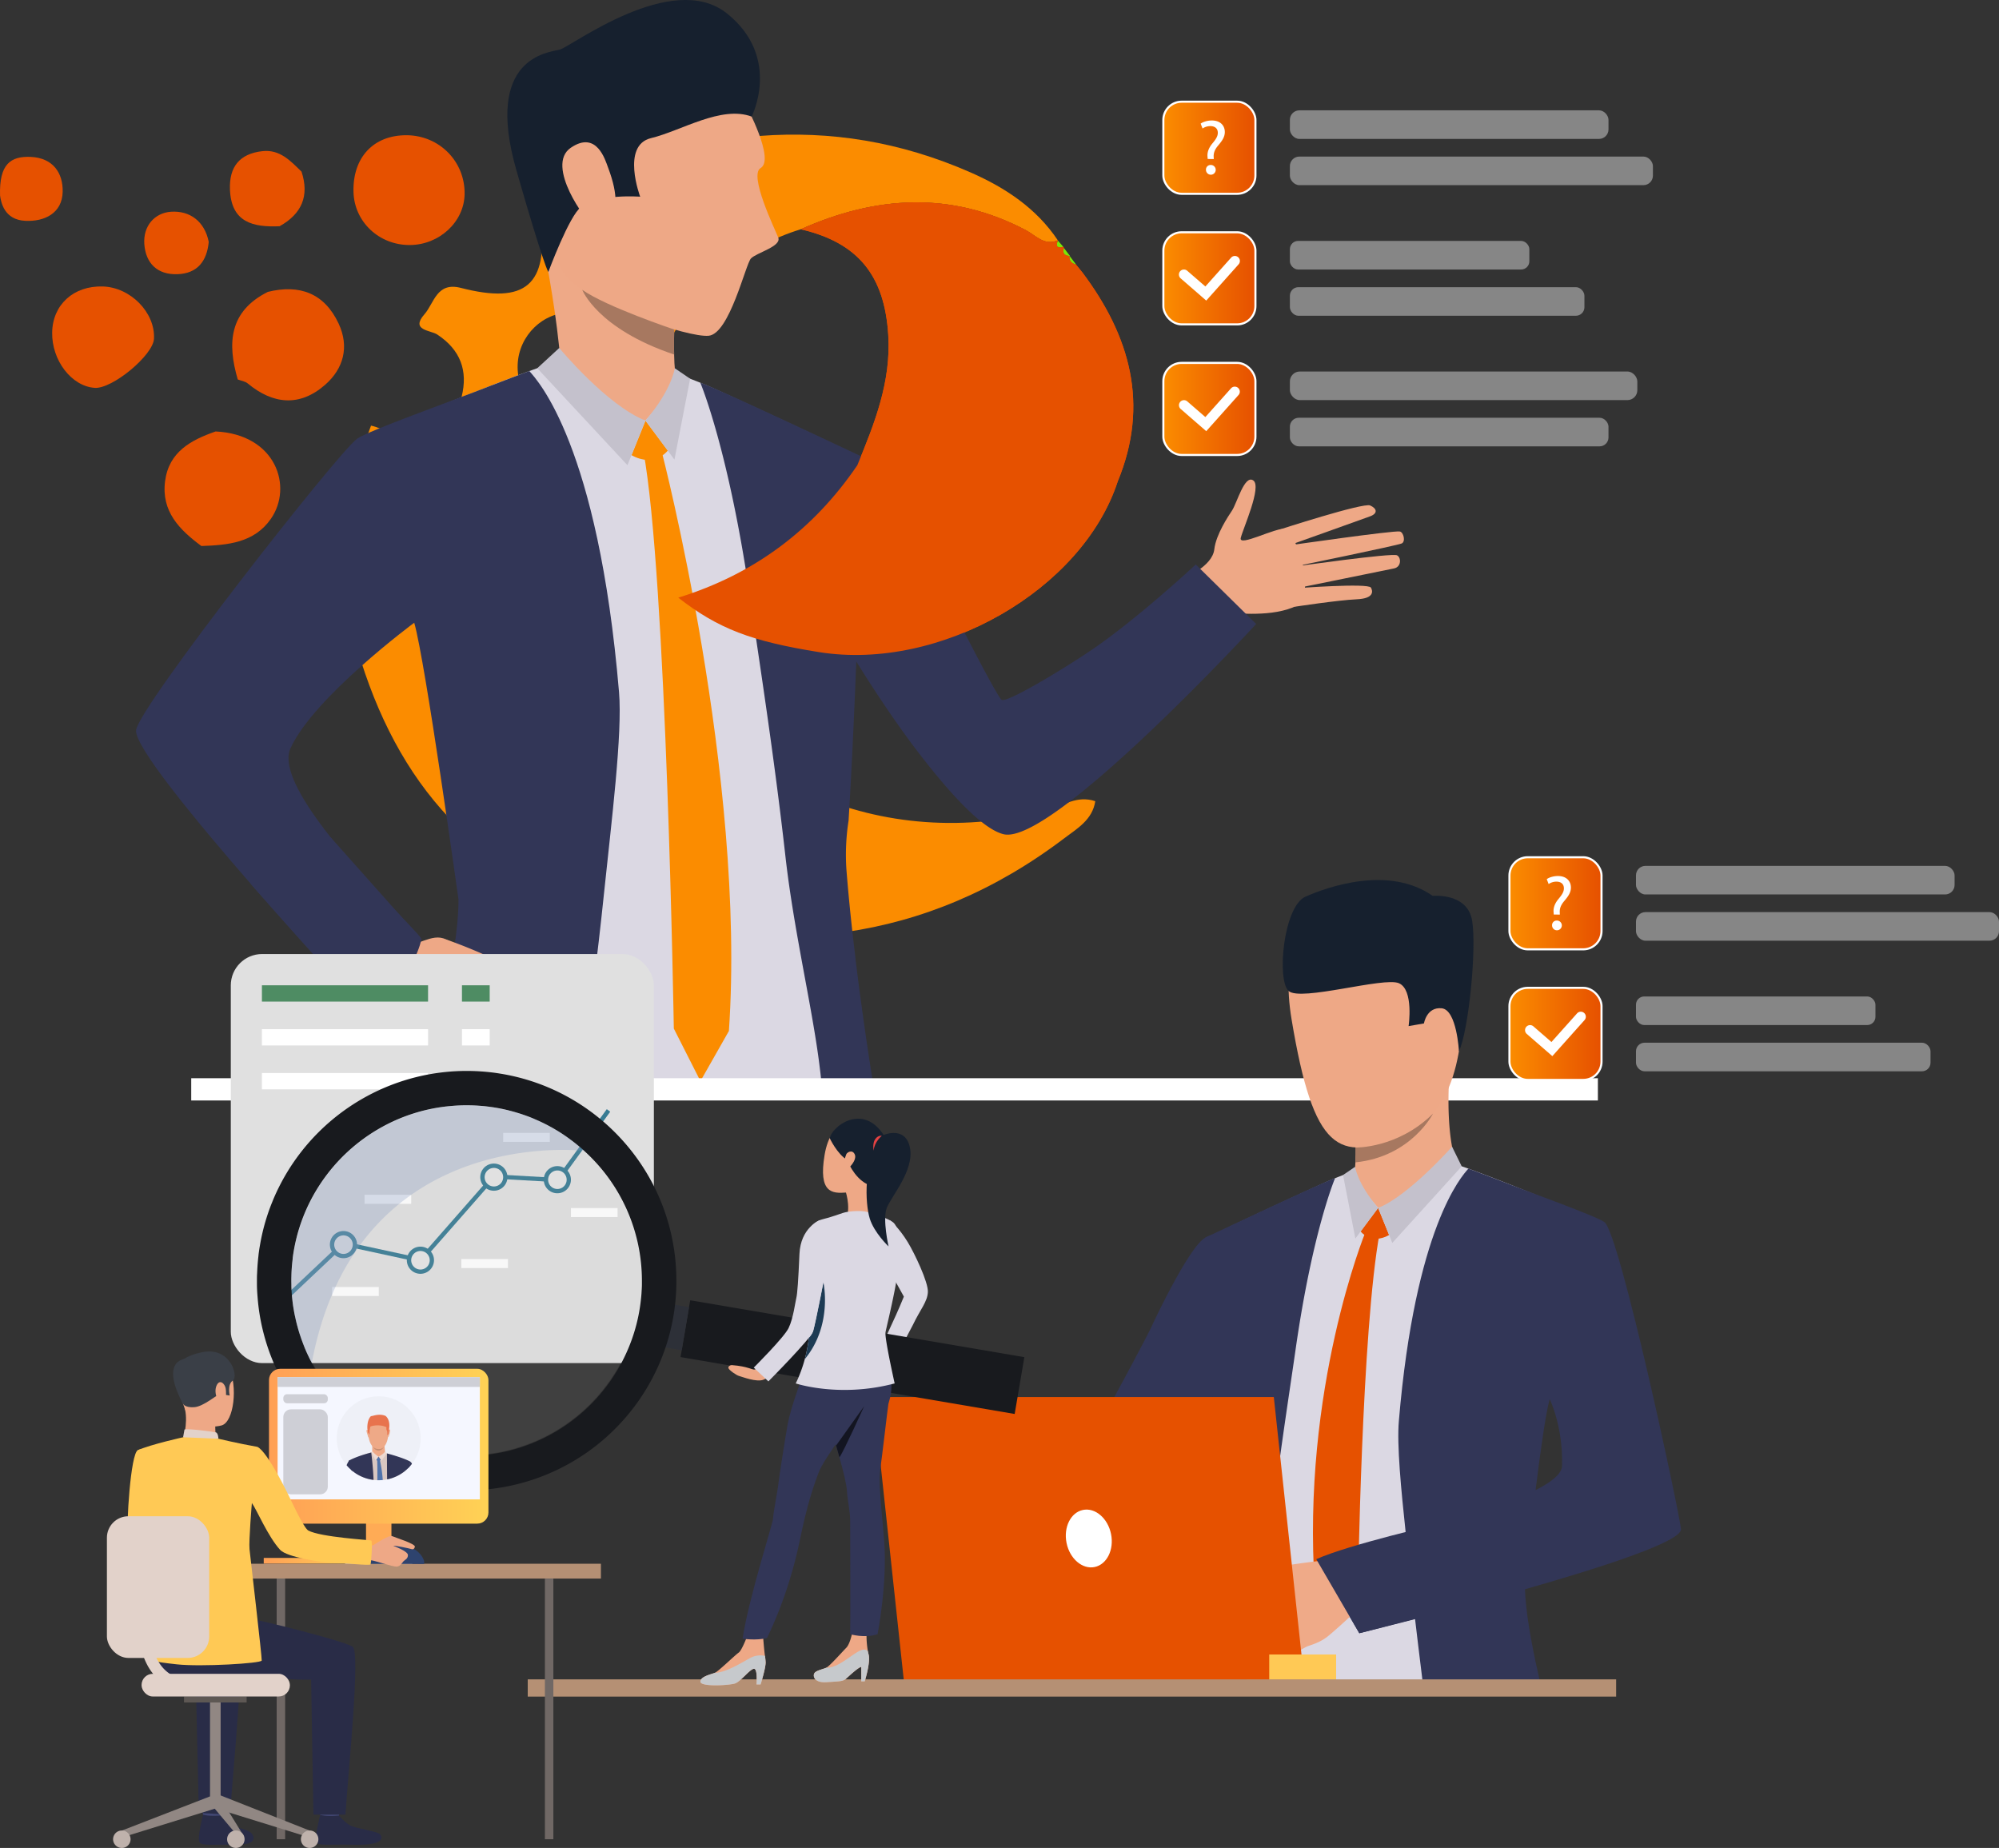 <svg xmlns="http://www.w3.org/2000/svg" xmlns:xlink="http://www.w3.org/1999/xlink" viewBox="0 0 1913.91 1769.18"><rect x="0" y="0" width="1913.91" height="1769.18" fill="#333333" stroke="none"/><defs><style>.a{fill:#e65100;}.b{fill:#fb8c00;}.c{fill:#55ae0a;}.d{fill:#7ce705;}.e{fill:#eea886;}.f{fill:#dbd8e3;}.g{fill:#323657;}.h{fill:#eea987;}.i{fill:#c4c1cc;}.j{fill:#16202e;}.k{fill:#a77860;}.l{fill:#fff;}.m{fill:#efaa88;}.n{fill:#ffc955;}.o{fill:#b59074;}.p{fill:#e0e0e0;}.q{fill:#377b93;}.r{fill:#e6e6e6;}.s{fill:#4e8c63;}.t{fill:#181a1e;}.u{fill:#2d3038;}.v{fill:#131521;}.w{fill:#c6c9cc;}.x{fill:#e54242;}.y{fill:#1d3b54;}.z{fill:#b8b8b8;opacity:0.1;}.aa{fill:#869ac2;opacity:0.3;}.ab{fill:url(#a);}.ac{fill:#706865;}.ad{fill:#ccbdb7;}.ae{fill:#ffab55;}.af{fill:#ead8cf;}.ag{fill:#da9b5b;}.ah{fill:#424773;}.ai{fill:#292c47;}.aj{fill:#3a3f47;}.ak{fill:#e2d2ca;}.al{fill:#918783;}.am{fill:#5e5854;}.an{fill:#bfb2ac;}.ao{fill:url(#b);}.ap{fill:#f5f7ff;}.aq{fill:#cecfd6;}.ar{fill:#2e436e;}.as{fill:#eef0f7;}.at{fill:#d9c7c1;}.au{fill:#e8734d;}.av{fill:#c78d71;}.aw{fill:#eddad3;}.ax{fill:#5073ab;}.ay,.bb,.bc,.bd,.be{stroke:#fff;stroke-miterlimit:10;stroke-width:2px;}.ay{fill:url(#c);}.az{opacity:0.69;}.ba{fill:#d9d9d9;opacity:0.72;}.bb{fill:url(#d);}.bc{fill:url(#e);}.bd{fill:url(#f);}.be{fill:url(#g);}</style><linearGradient id="a" x1="252.51" y1="1494.24" x2="344.95" y2="1494.24" gradientUnits="userSpaceOnUse"><stop offset="0" stop-color="#ff9f55"/><stop offset="1" stop-color="#ffd255"/></linearGradient><linearGradient id="b" x1="257.55" y1="1384.57" x2="467.66" y2="1384.57" xlink:href="#a"/><linearGradient id="c" x1="1113.83" y1="266.47" x2="1201.99" y2="266.47" gradientUnits="userSpaceOnUse"><stop offset="0" stop-color="#fb8c00"/><stop offset="0.99" stop-color="#e65100"/></linearGradient><linearGradient id="d" x1="1113.83" y1="141.45" x2="1201.99" y2="141.45" xlink:href="#c"/><linearGradient id="e" x1="1113.83" y1="391.5" x2="1201.99" y2="391.5" xlink:href="#c"/><linearGradient id="f" x1="1445.19" y1="989.8" x2="1533.35" y2="989.8" xlink:href="#c"/><linearGradient id="g" x1="1445.19" y1="864.78" x2="1533.35" y2="864.78" xlink:href="#c"/></defs><path class="a" d="M256.43,279.44c30.48-7.52,54.17,1.3,67.77,30.32,10.46,22.32,4.69,43.32-13.11,58.81-24.17,21-49.63,18.68-74-1.54-2.47-2-6.26-2.52-9.44-3.72C217.42,328.55,219.42,298,256.43,279.44Z"/><path class="a" d="M206.44,413.06c57.89,2.77,74.27,53,52.89,83.68-16,23-41.28,25.12-66.5,26-20.92-15.48-38.54-33.09-34.77-62.08C161.71,432.54,182.81,421.32,206.44,413.06Z"/><path class="a" d="M49.94,318.25c.47-26.58,20.55-44.81,48.43-44,26.59.79,50.35,25,49.06,50.07-.81,15.78-39.95,48.21-56.76,47C68.49,369.81,49.47,345,49.94,318.25Z"/><path class="a" d="M288.69,164.31c7.71,23.32.12,40.51-21,52.29-25.28,1.06-46.28-3.51-47.52-35.12-.86-21.9,9.33-34.35,31.1-36.77C268,142.86,278.17,154.08,288.69,164.31Z"/><path class="a" d="M199.86,231.59c-1.76,18.58-11,30.3-30.05,30.92s-30.26-10.32-31.63-28.72c-1.29-17.31,9.78-30,25.55-31.08C181.68,201.52,195.89,211.78,199.86,231.59Z"/><path class="a" d="M.05,187.21c-.93-30.27,10.25-37.84,29.42-37,21.43,1,30.91,15.52,30.54,33.37-.43,20.52-17.33,28.71-35.69,27.84C4.07,210.51,1,193.75.05,187.21Z"/><path class="b" d="M1004.22,775.09C844.81,818.83,683.42,747.26,624.1,606c-12.1-28.81-17.94-59.23-24.45-89.51l-83.27-.39c-26.71,20.18-53.23,19.8-79.58-.69-22-46.64-7.58-84.48,34-88.76,21-2.15,38,5.33,50,22.78,16,23.23,8.89,45.23-4.43,66.67l83.27.39c.14-17.22-.48-34.48.55-51.64,5.72-95.72,59.4-213,166.44-245.32,71.91-32.06,143.74-36.83,215.38.77,9.74,5.11,17.72,15.42,30.83,9.83-20.53-30.82-50.5-50.48-83.16-64.86-136.27-60-268.92-40.65-399.27,20.67-11.24,5.29-14.11,12.07-12.68,24.19,7.36,62.66-14.42,81.5-76.48,65.5-23.27-6-25.56,14.66-34.86,25.22-13.72,15.57,5.82,15.18,12.26,19.42,22.15,14.61,29.58,34.62,23.32,59.59-6.09,24.34-24.31,35.23-47.66,38.55-14.32,2-25.83-8.1-39.08-10.92-20,53.69-19.87,53.5,20.87,87.84,6.88,5.8,11.75,14,17.55,21.07,4.43,35-4.46,62.45-43.39,69.52-16.54,3-14,14.15-11.6,23,34.92,130.25,108.4,225.08,243.09,263.78,157,45.11,304.32,30.79,437.51-70.39,11.86-9,26.63-17.29,29.39-35.26C1031.16,761.14,1018.06,771.29,1004.22,775.09ZM546.88,299.21c28.08.58,53.23,25,53.39,51.79.18,30.05-25.7,55.06-55.24,53.38-28.64-1.63-50.64-26.34-49.39-55.51C496.82,321.11,520,298.66,546.88,299.21ZM489.5,672.06c-29.1-.83-51.63-25-50.74-54.5.88-28.91,25.81-52.47,54.25-51.26s52.41,26.61,51.42,54.68S517.91,672.87,489.5,672.06Z"/><path class="c" d="M1023.85,244.71c0,.12,0,.21,0,.33l.63.05S1023.85,244.7,1023.85,244.71Z"/><path class="a" d="M1036.43,261l-6.32-7.78c-4.25-1.09-6.48-3.71-6.26-8.19-4.7-.33-6.88-2.58-5.28-7.72,0,0-.47-1-.47-1-5.57,1.41-7.78-.17-5.24-6,0,0,0-.21,0-.21-13.11,5.59-21.09-4.72-30.83-9.83-71.64-37.6-143.47-32.83-215.38-.77,55.3,12.81,80.23,44.67,83.79,101,2.85,45.17-13.16,84.85-29.61,124.91-42,61.68-98.57,104.21-171.44,126.77,38.37,29.8,70,41.81,134.76,52.13C900,642.89,1036.33,564.9,1070.19,460.78,1100.6,387.15,1082,321.81,1036.43,261Z"/><path class="c" d="M1029.53,252.52c.19.24.38.48.58.71l.23.07Z"/><path class="a" d="M389.05,129.46c31.54.06,56.33,25.16,55.78,56.48-.46,26.43-24.1,48.42-52.28,48.64-29.51.24-53.32-22.12-54.1-50.78C337.55,150.81,357.48,129.41,389.05,129.46Z"/><path class="d" d="M1030.34,253.3c-4.51-1.08-6.85-3.81-6.49-8.59Q1027.09,249,1030.34,253.3Z"/><path class="d" d="M1036.43,261l-6.9-8.49Z"/><path class="d" d="M1018.1,236.33c-5.57,1.41-7.78-.17-5.24-6C1014.63,232.35,1016.36,234.34,1018.1,236.33Z"/><path class="d" d="M1024.48,245.09c-5.16-.15-7.58-2.39-5.91-7.77C1020.55,239.9,1022.52,242.5,1024.48,245.09Z"/><path class="e" d="M1224,507.35s81.23-26.39,87.83-23.44,7.49,7.6,0,10.39-77.89,27.86-77.89,27.86,100.37-14.46,106.33-13.32c3.5.67,5.74,9.55,1.83,11.43s-102.87,22.17-102.87,22.17,93.72-13.33,98.37-10.79c4.07,2.22,4.16,11-2.75,12.5s-93.46,19-93.46,19,68.59-5.21,71.21-.56c1.6,2.84,3.88,10.4-13.83,11.17s-59.53,7.18-59.53,7.18Z"/><path class="e" d="M1134.47,552.84s26.28-10.44,28.16-27c1.61-14.1,13.31-31.59,16.91-37,4.81-7.21,12-34.75,20.4-28.87s-9.77,45.88-12,55,33.62-10.31,42.59-8.56,33.41,64.68,7.46,75.08-59.41,3.79-63.67,6.56-18.64,8.34-18.64,8.34Z"/><path class="f" d="M817.62,1024.37c.59,7.6,1.23,14.84,1.81,21.31H443.32c.14-6.33.32-13.52.45-21.31,1.27-62.71,3.12-165.5,2.31-204.32-1-55.42-12.71-199.43-15-207.76,0,0-82.53-119.9-169.08,116.78-17.87,48.77,146,171,125.6,174.73s-19.5,42.39-19.5,42.39S213.8,811.82,217,772.23c1.77-22,122.57-341.5,141-354.72,12.58-9,91.57-40.72,132.52-56.23,19-7.24,33.39-12.26,36.38-12.45,9.36-.58,124.91,10.5,124.91,10.5s16.56,5.66,33.53,13.44c28.91,13.25,74,34,106.28,49.4,10.45,5,23.53,11.68,34.38,17.42q-2,58.92-7,126.42s-6,98.31-6.56,197.62c-5.21,22.49-4.3,74.74-4.3,74.74-1.45,49.55,4.07,100.4,5.52,128.81C814.59,985,816.09,1005.78,817.62,1024.37Z"/><path class="g" d="M833.87,1024.37c-5.43-35.15-10.59-71.75-14.84-106.77v-.27q-1-8.57-2-17a5,5,0,0,0-.09-.86c-2.71-23.71-4.93-46.38-6.56-67.14a210.62,210.62,0,0,1,2.08-46.69c6.43-106.19,9.64-218.17,9.64-218.17,3.39-45.88,5.34-88.68,6.65-128.63,0,0-145.1-68.55-158.26-72.48,0,0,27.5,64.61,48.13,209.07,8,55.47,22.67,148.86,33.35,244.18,4.21,37.6,11.13,75.65,17.73,111.49,6.25,33.79,12.22,65.64,15.43,93.24.23,1.68.41,3.35.59,5,.5,4.75,1.09,10.22,1.77,16.28h49.76C836.08,1038.67,835,1031.52,833.87,1024.37Z"/><path class="g" d="M578.28,855.43c-6.6,64.07-13.84,115.92-19.68,168.94-.77,7.06-1.54,14.16-2.26,21.31H403.73c2-7,3.94-14.16,5.79-21.31C425.9,962.61,439,899.59,439,861.36c0,0-31.76-228.39-42.4-265.18,0,0-96.05,71-118.49,120.22-20.09,44,127.09,178.3,125.37,182.83-10,26.47-48.32,74.83-48.32,74.83S127.24,729.29,130.28,699.11c2.17-21.94,193.23-265.9,211.65-279.11,10.68-7.64,89.58-35.6,128.31-50.9,7.1-2.8,30.18-11.49,36.51-13.89,8.19,9.14,65.92,71.26,85.92,307.35C596.06,702.37,585.43,786.62,578.28,855.43Z"/><path class="h" d="M537.55,361.12s-.79-39.67-16.08-119.92c-4.09-21.49,124.72,56.52,124.72,56.52s-.4,7.53-.66,17.69c-.13,5.37-.22,11.46-.19,17.57,0,2.15,0,4.29.09,6.42.12,5.67.38,11.11.86,15.73s3.3,13.17,4.3,15.48C655.9,382.86,580.93,392.16,537.55,361.12Z"/><path class="b" d="M618,402.68l21.35,28.69s-12.51,16.75-34.72,4.39Z"/><path class="b" d="M633.59,432.54s81,311.78,64.29,554.48l-27.25,48-25.5-50.3s-7-434.11-29.19-553Z"/><path class="h" d="M640.81,375.94,618,402.68s-36.69-7.1-47.46-26.27S640.81,375.94,640.81,375.94Z"/><path class="i" d="M646.06,352.53S643.4,372.92,618,402.68L645.73,440l15-77.43Z"/><path class="i" d="M535.44,333.13S580.85,388,618,402.68l-17.26,42.68-86.34-92.83Z"/><path class="g" d="M1202.72,597.37S1007,810,960.81,798.64c-21.35-5.25-53.69-42.11-80.41-76.76-8.81-11.41-17.45-23.39-25.67-35.24a.06.06,0,0,1,0,0c-32.79-47.34-58.48-92.71-58.48-92.71s-96.91-113.58-19.14-164.2c0,0,32.77-3.31,51.42,10.44,17.21,12.7,59.09,92.65,65.88,107.47S954.07,666.89,959,670s56.87-28.08,84.64-46.77c44.86-30.19,101.23-82.82,101.23-82.82Z"/><path class="e" d="M714,100.24s28.3,52.47,14.27,60.62c-11.59,6.75,13.58,58.23,16.87,66.64S724.17,242,719,247.44s-20.45,72-40.45,74S568.44,292.15,543.9,266.64,499.23,125.87,515.6,77.26,664.07,8.59,714,100.24Z"/><path class="j" d="M719.67,111.61S748.55,55,696.08,12.92,546.86,44.65,536,47.47s-72.78,7.06-41.54,115.69C521.25,256.45,525,260.37,525,260.37s20-54,31.37-62.27c17.72-12.87,56.56-9.78,56.56-9.78s-18.51-49.14,10.42-56.1S690.4,100.74,719.67,111.61Z"/><path class="e" d="M582.11,160.18c-2.55-6.74-10.8-35.71-35.66-18.7s15.49,71.62,19.82,72.32S603.58,216.9,582.11,160.18Z"/><path class="k" d="M645.34,333c0,2.15,0,4.29.09,6.42-73.68-24.73-87.95-61.95-87.95-61.95,23,16.25,88,38,88,38C645.4,320.78,645.31,326.87,645.34,333Z"/><path class="e" d="M376.87,898.43s7,5.85,14.36,5.79c12.76-.11,27.28-14,40.61-1.38S417.11,969,407,975.27s-33.09-5-57.68-34.72S376.87,898.43,376.87,898.43Z"/><path class="e" d="M426.74,899.25A528.37,528.37,0,0,1,480,921.53c24.12,11.77,52.43,29.75,49.54,35.86-4.38,9.27-25.9-8.12-50.6-18.17-22.75-9.25-19.82-3.57-19.82-3.57s-.75-1.67,22.07,13.29c24.53,16.08,50.2,34.38,47.93,39.43-2.81,6.26-3.69,6.8-13.55,2.44,5.13,3.74,4.83,5.69,3.46,8-7,12-46.78-6-62.55-13.11,12.08,5.56,20.35,10.94,11.31,15.48-10.34,5.19-65.37-22.75-86.05-30.84C359.23,961.52,426.74,899.25,426.74,899.25Z"/><path class="g" d="M403.47,899.25s-5.61,32.83-48.32,74.82c0,0-97.89-108-115.35-128.2l76.59-44.44Z"/><rect class="l" x="183.09" y="1032.26" width="1346.78" height="21.31"/><path class="f" d="M1166.82,1439.74c4.07,17.65,3.37,58.66,3.37,58.66,1.1,38.9-3.24,78.84-4.34,101.15,0,.68-.08,1.37-.11,2.08-.28,5.26-.63,10.84-1,16.5h291c-.11-5.36-.21-10.88-.3-16.5-.58-32.93-1.11-69-1.15-94.75,66.5-17.56,138.31-40.48,137-57.24-1.38-17.25-53.18-271.22-67.67-281.58-9.87-7.1-71.88-32-104-44.15-14.87-5.67-26.21-9.62-28.53-9.76-7.36-.46-98.06,8.23-98.06,8.23s-13,4.46-26.3,10.56c-22.7,10.41-58.06,26.69-83.45,38.78-8.2,3.89-18.45,9.17-27,13.69q1.56,46.23,5.48,99.2S1166.37,1361.79,1166.82,1439.74Zm288.3,29.38c3.58-48.35,18.17-131.41,19.78-137.29,0,0,6.84,6.48,6.88,6.48s2.25.31,2.28.28a17.08,17.08,0,0,1,2.06.78s44,61.5,44.51,94.56C1530.87,1449.7,1496.48,1461,1455.12,1469.12Z"/><path class="g" d="M1153.93,1618.13H1192c.87-5.37,1.82-10.88,2.8-16.5,6.46-36.4,15-77.53,19.5-117.91h0c8.37-74.82,19.91-148.13,26.13-191.68,16.2-113.38,37.81-164.11,37.81-164.11-10.33,3.08-124.22,56.91-124.22,56.91,1,31.34,2.54,65,5.21,101,0,0,2.51,87.91,7.57,171.28a167.06,167.06,0,0,1,1.63,36.64c-1.27,16.31-3,34.11-5.16,52.68,0,.25,0,.49-.08.7-.51,4.41-1,8.84-1.57,13.33,0,.07,0,.12,0,.19-1.63,13.48-3.44,27.25-5.36,41Q1155.13,1609.88,1153.93,1618.13Z"/><path class="g" d="M1262.94,1492.7c8.66,20.43,38.51,70.9,38.51,70.9s21.6-5.3,53.38-13.53c2.09,18,4.2,35,6.22,51.56q1,8.3,2,16.5H1476.4q-2-8.33-3.85-16.5c-6.92-30.7-11.78-59.26-12.49-80.1,76-21.71,150.52-46,149.37-57.68-1.72-17.22-58.81-283.47-73.29-293.83-8.35-6-70.32-28-100.72-40-5.55-2.2-24.52-9.32-29.5-11.22-6.45,7.18-50.9,56.24-66.6,241.57-2,23,2.09,65.12,6.58,107.28C1299.88,1480,1261.46,1489.21,1262.94,1492.7Zm207.28-66.14c4.58-36.92,9.77-74.07,13.52-87.07,0,0,12.83,25.86,11.82,63.8C1495.37,1411,1485.61,1418.81,1470.22,1426.56Z"/><path class="h" d="M1395.73,1117.05s-11.53-21.79-8.35-83.68c.89-17.15-90.06,40.66-90.06,40.66s.32,5.91.51,13.88c.11,3.32.16,7,.16,10.7,0,1,0,2.06,0,3.09,0,1.7,0,3.37-.06,5-.05,2.08-.12,4.11-.22,6.07-.11,2.23-.26,4.34-.47,6.27a56.53,56.53,0,0,1-3.37,12.15C1289.69,1140.86,1361.68,1141.41,1395.73,1117.05Z"/><path class="a" d="M1319.49,1156.42l-16.76,22.52s9.82,13.15,27.25,3.44Z"/><path class="a" d="M1307.21,1179.85s-61.41,150-48.31,340.49l19.37,35.15,21.84-29.94s3.52-253,21-346.3Z"/><path class="h" d="M1301.54,1135.42l18,21s28.8-5.58,37.25-20.63S1301.54,1135.42,1301.54,1135.42Z"/><path class="i" d="M1297.42,1117.05s2.09,16,22.07,39.37l-21.81,29.3-11.8-60.78Z"/><path class="i" d="M1390.25,1097.8s-41.64,47.1-70.76,58.62l13.54,33.5,66.46-73.32Z"/><path class="g" d="M962.13,1524s55.28-53.61,91.53-62.53c16.76-4.12,38.84-27.25,59.82-54.46,6.91-9,13.69-18.35,20.15-27.66a.06.06,0,0,0,0,0c25.73-37.15,45.9-72.77,45.9-72.77s76.07-89.15,15-128.9c0,0-26.17-.56-40.52,7.23-14.75,8-46.23,73.7-51.56,85.34s-63.15,119.66-67,122.08-10.32,11.32-33.45,23.77c-28.32,15.25-72.81,59.88-72.81,59.88Z"/><path class="m" d="M1227.47,1586s7.73-.31,11-2.1c0,0,5.77-3.7,10-6.09a32.16,32.16,0,0,1,3.37-1.7c3.4-1.35,11.29-3.3,18.57-8.85s31-27.71,31-27.71L1286.13,1516l-7.07-23.32s-55.24,5.5-62.61,9.88a19.38,19.38,0,0,0-2,1.36c-5.89,4.31-8.45,10-11.28,12.6-1,1-10.65,11.27-10.11,15.45.74,5.8,3.6,9.52,7.2,11.28,0,0,2,11.29,7.79,16.34,0,0,1.46,10.47,10.51,14.68C1218.53,1574.29,1221.2,1584.75,1227.47,1586Z"/><path class="e" d="M1315.45,873.69s-99.87-24.07-78.83,102.36,45,136.69,105.82,111.48,56.6-106.07,60.22-145.64S1347.39,875.53,1315.45,873.69Z"/><path class="e" d="M1367.91,961.25c1.48-11.11,23.53-14.86,25,1.84s-10.66,45.8-19,42.8S1365.86,976.56,1367.91,961.25Z"/><path class="j" d="M1396.83,1006.52s-2-39.77-16.49-41.22-17,14.51-17,14.51l-14.7,2.55s5.15-34.75-9.25-41.05-94.16,17.8-105.64,7.41-5-81,16.2-90.31,79.59-30.16,121.73-.73c0,0,33.23-3.29,37.76,23.55S1406.14,986.74,1396.83,1006.52Z"/><path class="g" d="M1260.22,1492.7l41.23,70.89s109.23-28.14,134.71-35.33l-58.25-69.34S1292,1478.54,1260.22,1492.7Z"/><path class="k" d="M1297.7,1112.82h0c53.56-5.46,74.32-46.69,74.32-46.69-33.69,33.39-74,32.48-74,32.48,0,1,0,2.06,0,3.09,0,1.7,0,3.37-.06,5C1297.87,1108.83,1297.8,1110.86,1297.7,1112.82Z"/><polygon class="a" points="1219.59 1337.5 1248.72 1608.33 865.31 1608.33 836.18 1337.5 1219.59 1337.5"/><rect class="n" x="1215.2" y="1583.96" width="64.04" height="24.37"/><rect class="o" x="505.27" y="1607.77" width="1042.08" height="16.5"/><path class="l" d="M1063.74,1468.56c3.09,15.08-4,29.25-15.71,31.66s-23.79-7.88-26.87-23,4-29.25,15.71-31.65S1060.66,1453.48,1063.74,1468.56Z"/><rect class="p" x="220.97" y="913.35" width="405.07" height="391.65" rx="30.02"/><polygon class="q" points="258.52 1259.84 255.72 1256.87 328.33 1188.35 401.83 1204.27 472.03 1124.21 533.26 1127.67 580.95 1061.89 584.26 1064.3 535.26 1131.88 473.8 1128.41 403.32 1208.78 329.57 1192.8 258.52 1259.84"/><path class="r" d="M413.24,1204.22a10.91,10.91,0,1,1-13-8.36A10.91,10.91,0,0,1,413.24,1204.22Z"/><path class="q" d="M405.32,1219.19a13,13,0,1,1,9.92-15.4A13,13,0,0,1,405.32,1219.19Zm-4.62-21.33a8.87,8.87,0,1,0,10.54,6.79A8.88,8.88,0,0,0,400.7,1197.86Z"/><path class="r" d="M483.56,1124.69a10.91,10.91,0,1,1-13-8.35A10.93,10.93,0,0,1,483.56,1124.69Z"/><path class="q" d="M475.63,1139.67a13,13,0,1,1,9.93-15.41A13,13,0,0,1,475.63,1139.67ZM471,1118.34a8.87,8.87,0,1,0,10.54,6.79A8.87,8.87,0,0,0,471,1118.34Z"/><path class="r" d="M544.33,1127.13a10.91,10.91,0,1,1-13-8.36A10.9,10.9,0,0,1,544.33,1127.13Z"/><path class="q" d="M536.41,1142.1a13,13,0,1,1,9.92-15.41A13,13,0,0,1,536.41,1142.1Zm-4.61-21.33a8.87,8.87,0,1,0,10.54,6.79A8.87,8.87,0,0,0,531.8,1120.77Z"/><path class="r" d="M339.56,1189.27a10.91,10.91,0,1,1-13-8.35A10.93,10.93,0,0,1,339.56,1189.27Z"/><path class="q" d="M331.64,1204.25a13,13,0,1,1,9.92-15.41A13,13,0,0,1,331.64,1204.25ZM327,1182.92a8.87,8.87,0,1,0,10.54,6.79A8.87,8.87,0,0,0,327,1182.92Z"/><rect class="l" x="317.98" y="1232.14" width="44.66" height="8.6"/><rect class="l" x="349.05" y="1143.88" width="44.66" height="8.6"/><rect class="l" x="441.7" y="1205.38" width="44.66" height="8.6"/><rect class="l" x="481.76" y="1084.59" width="44.66" height="8.6"/><rect class="l" x="546.63" y="1156.57" width="44.66" height="8.6"/><rect class="s" x="250.77" y="943.28" width="159.07" height="15.61"/><rect class="l" x="250.77" y="985.28" width="159.07" height="15.61"/><rect class="l" x="250.77" y="1027.29" width="159.07" height="15.61"/><rect class="s" x="442.3" y="943.28" width="26.55" height="15.61"/><rect class="l" x="442.3" y="985.28" width="26.55" height="15.61"/><rect class="l" x="442.3" y="1027.29" width="26.55" height="15.61"/><path class="f" d="M849.08,1211.9s-20.88-47.3,3.35-43.38c0,0,8.24,6.81,16.71,20.7,6.41,10.52,19.73,38.36,19.24,47.78s-7.19,16.43-14.42,31.56c0,0-15,28.06-15.67,31.44l-15.89-8.25s13.46-26.83,23-50.42Z"/><rect class="t" x="653.81" y="1271.72" width="324.52" height="55.17" transform="translate(229.68 -118.55) rotate(9.66)"/><rect class="u" x="638.9" y="1249.67" width="17.33" height="41.88" transform="translate(222.5 -90.68) rotate(9.66)"/><path class="e" d="M728.22,1612.65h-3.94s1.31-14.88-2.33-15-12.69,12.11-18.09,14-33.11,3.49-33.26-1.61,10.65-7.15,14-8.61,19.7-17.36,22.61-19.25,7.9-15.08,7.9-15.08l15.47-.69s.88,12.32,1.81,18.85a55.6,55.6,0,0,1,.64,6.11C733.18,1596.89,728.22,1612.65,728.22,1612.65Z"/><path class="e" d="M827.89,1609.7h-3.28v-13.85c-2.73.23-11.93,8.93-14.77,11.45s-6.75,2.4-18.73,3.17-13.11-6.41-11.21-8.86,8-3.51,11.21-5,15.77-15.72,19.13-19.07,5.4-13,5.4-13l14,1.22a85.54,85.54,0,0,0,1.51,16.17h0a.13.13,0,0,1,0,.06c.14.63.29,1.25.45,1.85C833.69,1591.51,827.89,1609.7,827.89,1609.7Z"/><path class="g" d="M776.11,1295.79s-5.29,12.52-5.76,15.68-12.85,33.1-16.44,53.3c-2.14,12.08-8.06,49.92-8.54,54.73-.83,8.23-4.7,26.41-5.3,34.82-.33,4.7-23.49,76.86-29.09,114.53,0,0,13.32,2,23.32-.67,0,0,20.33-38.94,31.61-94.16,6.8-33.27,12.81-51,18.08-64.7s35.09-52.5,38.2-56.86,22.62-28.45,4.15-54.55S776.11,1295.79,776.11,1295.79Z"/><path class="g" d="M842.79,1406.64c-1.69,11.24.09,26,3.62,67.08s-6.18,90.82-6.18,90.82c-12.19,4.17-26.23,0-26.23,0,.32-2.89,0-100.13,0-108.8s-2.49-18.5-3.13-28.44c-.44-6.78-3.59-19.28-7.14-32-1.07-3.83-2.16-7.67-3.23-11.39h0l-1.76-6.12c-5-17.33-11.72-84.25-11.72-84.25s37.24-30,55.38-1.76,8.82,48.78,8.18,52.31S844.48,1395.41,842.79,1406.64Z"/><path class="v" d="M827.35,1346.29c-.29.64-18.85,41.83-23.62,49-1.07-3.83-2.16-7.67-3.23-11.39h0S826.73,1347.19,827.35,1346.29Z"/><path class="w" d="M827.89,1609.7h-3.28v-13.85c-2.73.23-11.93,8.93-14.77,11.45s-6.75,2.4-18.73,3.17-13.11-6.41-11.21-8.86,8-3.51,11.21-5c12.82.69,28.46-17.33,36-17.3,4,0,3.95,2.23,4.07,2.65h0a.13.13,0,0,1,0,.06c.14.63.29,1.25.45,1.85C833.69,1591.51,827.89,1609.7,827.89,1609.7Z"/><path class="w" d="M728.22,1612.65h-3.94s1.31-14.88-2.33-15-12.69,12.11-18.09,14-33.11,3.49-33.26-1.61,10.65-7.15,14-8.61c11.44,0,30-12.6,35.79-15.15a20.82,20.82,0,0,1,12-1,55.6,55.6,0,0,1,.64,6.11C733.18,1596.89,728.22,1612.65,728.22,1612.65Z"/><path class="e" d="M809,1138.7s5.94,15.72,1.32,27.87c0,0,21.79-1.41,22.61-4s-.87-26.1,2.13-33.06S809,1138.7,809,1138.7Z"/><path class="f" d="M806.89,1161.26s-12.87,4.58-18.69,5.85-18,7-17,28.75,4.62,40.53,5.95,49.86.49,33.08-1.66,44.61c0,0,30.88,7.8,67.19,0,0,0-6.43-19.68-6.27-24.76s21.46-47,22.45-53.6,5.28-35.79-4.45-42.23-17.67-5.6-21.8-8.48S812.92,1159.19,806.89,1161.26Z"/><path class="f" d="M856.58,1324.45c-52.74,14-94.72,0-94.72,0a130.62,130.62,0,0,0,8.69-23.32h0a142.29,142.29,0,0,0,3.25-15.65h0c4.28-28.73-1.31-50.74-1.31-50.74,6.09-50.1,81.9-65,88-49.17s-11.77,84.14-12.67,90S856.58,1324.45,856.58,1324.45Z"/><path class="e" d="M828,1075.61c-8.76-3-32.44-6.2-38.51,30.15s7.15,37,20.72,35.93,34.81-25.56,36.43-33S853,1084.19,828,1075.61Z"/><path class="j" d="M794.36,1089.57s7.24,15.48,16.73,20.87c0,0,5.94,16.44,18.81,23.09,0,0,34.16-22.62,14.34-49.51S796.6,1078.54,794.36,1089.57Z"/><path class="e" d="M810.25,1105.08c.77-1.9,5.88-5,8.18.22s-5.95,14.32-8.21,13.83S807.33,1112.25,810.25,1105.08Z"/><path class="j" d="M843.08,1088.17c.75-1.16,23.37-11.63,28.07,10.25s-18.21,47.32-22.23,58.26,1.81,36.58,1.81,36.58-13.79-13-18-26.69C828.19,1151.59,826.65,1113.8,843.08,1088.17Z"/><path class="x" d="M844.22,1087.43s-6.92,5.47-7.81,14.12c0,0-1.3-6.74,1.49-10.87S844.22,1087.43,844.22,1087.43Z"/><path class="y" d="M770.55,1301.18a142.29,142.29,0,0,0,3.25-15.65l.63-4.82a16.18,16.18,0,0,0,4-6.11c1.18-3.53,9.91-47,9.91-47S797.59,1268.43,770.55,1301.18Z"/><path class="e" d="M731.72,1303.7s-6.8,6.75-9,7.43-6.44-3.06-22.05-4.22c-1.37-.1-3.79,1.13-3.22,2.94s7.37,6.74,10.28,7.5,16.63,6.2,23.32,3.52,11.24-11.18,11.24-11.18Z"/><path class="f" d="M784.55,1168.3s-18.06,7.16-19.13,32.26-2,38.21-3,42.08-2.85,19.45-7.4,28.82c-4.41,9.09-33.35,37.86-33.35,37.86l14,13.17S776,1282,778.45,1274.6,791,1215.69,791.79,1207C792.43,1200,801.67,1168.82,784.55,1168.3Z"/><path class="t" d="M614.34,1235.11c0,.86-.09,1.72-.14,2.58h33c.06-.86.09-1.72.12-2.58ZM246,1226c0,1,0,2,0,3,0,4.18.23,8.32.59,12.44a195.3,195.3,0,0,0,5.6,34.3,199.76,199.76,0,0,0,52.75,92.37c1,1,2,2,2.94,2.9,3.94,3.79,8.05,7.44,12.32,10.87a199.81,199.81,0,0,0,126.58,44.94c.8,0,1.6,0,2.4,0a201,201,0,0,0,188-136.71c1.57-4.71,3-9.48,4.24-14.34a202.69,202.69,0,0,0,4.89-26.57v0c.21-1.92.41-3.85.56-5.8s.33-3.74.41-5.63c.06-.86.09-1.72.12-2.58.09-1.89.15-3.76.18-5.66,0-1.15,0-2.31,0-3.46,0-100.51-73.85-183.78-170.27-198.47-1.87-.3-3.73-.57-5.63-.8-2.07-.24-4.15-.48-6.22-.66-1.87-.17-3.76-.32-5.63-.44-4.32-.3-8.68-.42-13-.42-3.71,0-7.38.09-11,.3-6.25.33-12.41,1-18.52,1.87a201.24,201.24,0,0,0-155,119.29c-.3.65-.57,1.33-.83,2s-.54,1.28-.77,1.9c-1.54,3.7-2.93,7.46-4.21,11.26a196.68,196.68,0,0,0-7.64,30.48c-.51,2.75-.89,5.54-1.28,8.35,0,.47-.08.95-.14,1.45,0,0,0,.06,0,.12a5.67,5.67,0,0,0-.06.71,6.9,6.9,0,0,0-.12.83v.21a1.76,1.76,0,0,0-.06.41,4.48,4.48,0,0,0-.06.62c-.06.51-.12,1-.15,1.52-.29,3.08-.53,6.19-.68,9.3,0,.41-.06.86-.06,1.27l-.09,2C246,1221.4,246,1223.68,246,1226Zm45,62.47-.77-2c-.56-1.45-1.09-2.91-1.63-4.39l-1.21-3.55c-.3-.89-.59-1.78-.86-2.67,0-.06,0-.12-.06-.18a2.88,2.88,0,0,1-.15-.5c-.47-1.48-.89-3-1.3-4.5l-.48-1.75c-.44-1.6-.83-3.23-1.21-4.86,0-.15-.09-.32-.12-.5-.32-1.51-.65-3-1-4.53-.14-.63-.26-1.25-.38-1.87-.36-1.9-.68-3.82-1-5.75-.53-3.37-.92-6.78-1.24-10.22-.12-1.15-.21-2.34-.3-3.52,0,0,0,0,0,0,0-.39,0-.74-.06-1.13-.09-1.6-.18-3.2-.24-4.8v-.47c0-.36,0-.74,0-1.13,0-1.39-.06-2.78-.06-4.17s0-2.61.06-3.88a147.63,147.63,0,0,1,1.07-15.41,14.78,14.78,0,0,1,.18-1.6.11.11,0,0,1,0-.09s0,0,0,0,0,0,0-.08a1.12,1.12,0,0,1,0-.33v-.06c0-.06,0-.09,0-.12a166.67,166.67,0,0,1,24.91-68.63,168.54,168.54,0,0,1,60.9-57,164.22,164.22,0,0,1,20.39-9.48c2.22-.86,4.5-1.69,6.78-2.43a164.12,164.12,0,0,1,40-8.14c4.44-.39,8.92-.57,13.45-.57,1.36,0,2.69,0,4.06.06,1.57,0,3.11.09,4.68.15,1.12.06,2.25.15,3.37.24a8.71,8.71,0,0,1,.92.06c1.87.12,3.76.29,5.63.5l1.42.18c.74.09,1.51.18,2.25.3s1.69.2,2.55.35c1.9.27,3.76.59,5.63.92l.5.09c1.45.27,2.91.56,4.36.89l.26.06c.6.11,1.22.26,1.81.41,1.36.3,2.7.62,4,1,.59.12,1.18.27,1.75.44,1.54.42,3.08.83,4.62,1.31s2.93.88,4.38,1.36c.68.21,1.37.44,2,.68,2.9,1,5.77,2,8.59,3.2.77.3,1.54.62,2.31,1,1.18.5,2.34,1,3.52,1.54,1,.41,1.9.83,2.82,1.3,1.39.62,2.75,1.3,4.12,2q2.31,1.15,4.53,2.39c1.72.92,3.37,1.87,5,2.85,3.44,2,6.76,4.15,10,6.4,1.39,1,2.75,1.92,4.11,3,1.72,1.21,3.38,2.49,5,3.79,1.45,1.16,2.9,2.34,4.32,3.56s2.91,2.48,4.33,3.79A167.38,167.38,0,0,1,614.58,1226c0,1.15,0,2.31,0,3.46,0,1.9-.09,3.77-.21,5.66,0,.86-.09,1.72-.14,2.58-.15,1.89-.3,3.76-.51,5.63-.53,5.33-1.33,10.57-2.37,15.76a164,164,0,0,1-4.23,16.64c-1.34,4.33-2.85,8.59-4.54,12.74A167.77,167.77,0,0,1,449.17,1393.8c-.8,0-1.6,0-2.4,0a167.81,167.81,0,0,1-148.26-89.11c-.74-1.42-1.48-2.84-2.2-4.26l-1.3-2.73c-.53-1.06-1-2.13-1.51-3.22l-.47-1.07c-.42-1-.83-1.9-1.22-2.88Z"/><circle class="z" cx="446.76" cy="1226" r="167.23" transform="translate(-736.06 674.99) rotate(-45)"/><path class="aa" d="M559.71,1101.86s-217.8-27-261.2,202.87h0a167.85,167.85,0,0,1,261.2-202.86Z"/><rect class="ab" x="252.51" y="1491.5" width="92.44" height="5.49"/><rect class="ac" x="264.89" y="1511.27" width="8.1" height="249.55" transform="translate(537.89 3272.09) rotate(180)"/><rect class="ad" x="330.48" y="1489.94" width="64.25" height="7.84"/><rect class="ae" x="350.44" y="1423.08" width="24.33" height="73.9"/><rect class="o" x="219.34" y="1497.08" width="356.01" height="14.19"/><path class="n" d="M151,1411.19s-3.9,54.61,6.77,61.14c6.69,4.1,33.34,17.91,32.55,20.49s-15.05,23-15.05,23-51.19-33.7-52.84-44.33c-1.61-10.37,2.52-80,9.56-83.15,5.27-2.4,8.05-.42,14.69,4.51C156,1399.81,151,1411.19,151,1411.19Z"/><path class="af" d="M244.31,1426.78l4.51-1.66s-5.63-13.21-8.08-12.89a61.38,61.38,0,0,0-6.36,1.3Z"/><path class="ag" d="M245.34,1429.06c-.58-.43-9.59-17.72-9.59-17.72L216.49,1414l10.41,20.48Z"/><path class="ah" d="M214,1726.75s-1.59,11-1.79,12.71-17.71-1-17.71-1l-1.42-13.16S211.81,1725.19,214,1726.75Z"/><path class="ai" d="M212.39,1738.05s5.55,6.66,10.91,9.56,13.8,4.05,17,7.05c2.29,2.17,8.34,11.51-13.94,11.32s-33,1.32-35.41-2.26,3.45-26.42,3.45-26.42S199.65,1739.2,212.39,1738.05Z"/><path class="ah" d="M326.17,1726.85s-1.59,11.05-1.79,12.71-17.71-1-17.71-1l-1.42-13.15S324,1725.29,326.17,1726.85Z"/><path class="ai" d="M324.56,1738.15s5.55,6.66,10.92,9.56,25.11,5.29,28.28,8.29c2.29,2.17,6.1,10.9-25.26,10.08-22.27-.58-33,1.32-35.41-2.26s3.45-26.41,3.45-26.41S311.52,1739.43,324.56,1738.15Z"/><path class="ai" d="M157.53,1535.9s63.65,10.77,78,13,92.32,21.65,102.07,27.56c7.76,4.71-4.07,117.7-6.83,160.81H300.1L297.87,1608c-36.84.92-63.14-8.62-90-4.54s-49.19,9.87-66.24-13C141.66,1590.44,141,1540.89,157.53,1535.9Z"/><path class="ai" d="M220.27,1737.41l-29.93-1.85L187.43,1608c-15.86.4-21.3-.61-34.14-2.16l-24.15-56.16c21.17,4.24,89,21.35,98.05,26.83C235,1581.2,223,1694.29,220.27,1737.41Z"/><path class="e" d="M186.83,1297.3s23.33-6.45,32.23,11.67,4.87,52.45-6.89,55.68-28.67-.49-33.55-11.76-8.78-27.29-7.61-37.67S180.63,1299.78,186.83,1297.3Z"/><path class="e" d="M206.07,1361s-.25,13.77,1.27,16.71-32.5,2.2-32.5,2.2,5.36-16.54,2.32-30.64C174.15,1335.36,206.07,1361,206.07,1361Z"/><path class="aj" d="M175.33,1344.1s1.82,3.7,10.62,3.1S206.37,1336,210.1,1335s4-3.07,4-3.07l2,3.51,3.83.58s-2.6-10.64,3.07-14.39-2.55-33.93-31.26-26.65c0,0-21.91,4-22.2,16.24S171.08,1337.62,175.33,1344.1Z"/><path class="ak" d="M209.12,1377.4s-.09-5.61-2.63-6.15-26.74-3.87-29.86-2.64l-1.34,7.41S181.3,1379.72,209.12,1377.4Z"/><path class="e" d="M216.12,1329.45c-.65-4.6-5.88-9.88-8.87-2.72s2,17.59,5.38,17S217,1335.69,216.12,1329.45Z"/><path class="g" d="M310.45,1443.69h0C310.58,1443.77,310.61,1443.77,310.45,1443.69Z"/><path class="aj" d="M180,1300.59s-28.45-1.34-5,43.07Z"/><polygon class="al" points="116.63 1752.54 118.75 1758.49 208.17 1730.79 203.89 1718.73 116.63 1752.54"/><rect class="al" x="201.08" y="1629.32" width="10.16" height="97.22"/><rect class="am" x="176.18" y="1624.16" width="59.95" height="5.73"/><polygon class="al" points="296.47 1752.54 294.35 1758.49 204.93 1730.79 208.86 1717.97 296.47 1752.54"/><polygon class="al" points="233.46 1757.86 233.46 1764.78 204.93 1730.79 208.86 1717.97 233.46 1757.86"/><path class="an" d="M304.83,1760.82a8.36,8.36,0,1,1-8.36-8.36A8.36,8.36,0,0,1,304.83,1760.82Z"/><path class="an" d="M234.17,1760.82a8.36,8.36,0,1,1-8.35-8.36A8.35,8.35,0,0,1,234.17,1760.82Z"/><path class="an" d="M125,1760.82a8.36,8.36,0,1,1-8.36-8.36A8.36,8.36,0,0,1,125,1760.82Z"/><rect class="ak" x="135.54" y="1602.46" width="142.02" height="21.7" rx="10.71"/><rect class="ac" x="521.71" y="1511.27" width="8.1" height="249.55"/><rect class="ao" x="257.55" y="1310.46" width="210.1" height="148.22" rx="10.69"/><rect class="ap" x="265.78" y="1318.48" width="193.65" height="116.98"/><rect class="aq" x="265.78" y="1318.48" width="193.65" height="9.31"/><rect class="aq" x="271.26" y="1334.79" width="42.59" height="8.66" rx="3.57"/><rect class="aq" x="271.26" y="1349.25" width="42.59" height="81.39" rx="7.38"/><path class="ar" d="M406.1,1497.27v-2.64s-3.71-16.41-29.94-16.41-25.69,19-25.69,19Z"/><path class="e" d="M350.15,1480.66s5.7-.44,7.78-1.7,14.58-9.66,17.51-8.32,22.46,7.33,21.78,10.18-2.48,2.58-3.86,2.08-15.55-3.48-16.8-3c0,0,13.92,5.08,14,8.79s-2.92,4.61-4.24,6-2.9,4.88-6.49,5.15-21.1-5.83-24.7-6.11-10.28.23-10.74-.36S350.15,1480.66,350.15,1480.66Z"/><path class="n" d="M246.41,1385.17c-18.16-3.19-37.29-7.77-37.29-7.77L175.29,1376s-31,6.83-43.28,12.36c-1.16.52-1.17,27.7-4.35,34.83l10.14,21.39s5.85,42.37,7.07,61.22c.56,8.65-1.58,83.6-1.58,83.6s3,1.5,26.13,4,80.79-.92,81.16-3.65-11.18-101.56-11.69-106.68c-.78-7.85,2.27-44.15,2.27-44.15,4.35,5.85,15.44,32.24,27,44.8,6.81,7.38,40.48,11.91,46.83,12.12,13.81.47,39,3.22,39.76,1.87.58-.8,2.19-22.37.61-22.9-1.38-.46-48.19-3.15-60.18-9.52-4.38-2.32-17.5-30.92-17.5-30.92S256.44,1389.68,246.41,1385.17Z"/><rect class="ak" x="102.36" y="1451.61" width="97.94" height="135.65" rx="20.57"/><path class="ak" d="M183,1618.76c-14.44,0-26.15-4.85-34.81-14.42-19.58-21.61-16.06-59.61-15.9-61.22a5.45,5.45,0,0,1,10.84,1.07c0,.44-3.16,34.88,13.15,52.86,6.6,7.27,15.34,10.81,26.72,10.81a5.45,5.45,0,0,1,0,10.9Z"/><path class="as" d="M322.44,1377a40,40,0,0,0,9.42,25.83,39.3,39.3,0,0,0,4.48,4.55q.69.6,1.41,1.17c.54.42,1.1.83,1.66,1.24a40,40,0,0,0,18.26,7.07c1.19.14,2.4.24,3.62.28l1.31,0c1.3,0,2.59-.07,3.86-.19a38.07,38.07,0,0,0,4.17-.62,39.88,39.88,0,0,0,16.42-7.49,40.5,40.5,0,0,0,4.06-3.57c.24-.25.49-.5.72-.76a38.15,38.15,0,0,0,2.55-3A40.16,40.16,0,1,0,322.44,1377Z"/><path class="at" d="M336.44,1399.13l3,10.63a40,40,0,0,0,18.26,7.07c1.19.14,2.4.24,3.62.28l1.31,0c1.3,0,2.59-.07,3.86-.19a38.07,38.07,0,0,0,4.17-.62,39.88,39.88,0,0,0,16.42-7.49c.57-3.51,1.18-7.4,1.71-11-2.95-1.1-12.34-4.29-18.27-6.3l-.25-.08-.38-.13-1-.34-.92-.31-2.38-.8h0l-.12,0h-.07l-8,.6-1.34.09-.42,0-.18,0c-.48.12-1.88.49-3.73,1h0C347,1393.06,339.33,1395.81,336.44,1399.13Z"/><path class="h" d="M360.51,1357s-9.56,1.62-7.94,16.59,10.07,13.65,10.63,13.62,8.49.19,8.91-18.12C372.11,1369.11,372.23,1355.58,360.51,1357Z"/><path class="h" d="M356.32,1382.89s.33,6.17-.25,7.51,7.68,5.58,12.81.75c0,0-1-6.74-.71-9.11S356.32,1382.89,356.32,1382.89Z"/><path class="h" d="M352.38,1369.38s-1.06-1.11-1.43,0,1.69,6.19,1.56,6.42c0,0,.2.44.45.19S352.38,1369.38,352.38,1369.38Z"/><path class="h" d="M372,1369s1-1.15,1.43,0-1.11,6.16-1.3,6.47c0,0-.33.52-.59.29S372,1369,372,1369Z"/><path class="au" d="M351.77,1368.1c.33,2.05.64,3.57.64,3.57l1.39,1.82a37.15,37.15,0,0,1,.13-4.65,10.37,10.37,0,0,0,.27-1.12c.16-.76.33-1.61.44-1.9.18-.45,8.19-2.79,15.33.49,0,0-.06.62-.05,1.31s.09,1.7.46,1.84c.68.25.39,4.7.39,4.7l1.12-1.28s.32-2.33.64-5v0l.21-1.9c.16-2.69-.1-7.57-3.6-10.44-2.37-1-6.14-1.87-12.43,0a4.3,4.3,0,0,0-1.84.49C351,1360.37,351.77,1368.1,351.77,1368.1Z"/><path class="av" d="M367.51,1385.23a6.1,6.1,0,0,1-5.07,2,6.91,6.91,0,0,1-5.09-1.93s1.68,3.51,5.11,3.48S367.51,1385.23,367.51,1385.23Z"/><path class="h" d="M369.86,1391.28s-2.57,4.46-7.43,4.88c-3.08.27-5.75-3.64-7-5.56A18.66,18.66,0,0,1,369.86,1391.28Z"/><path class="aw" d="M356.31,1389.19a26.68,26.68,0,0,0,6.12,5.3l-2.59,4-4.41-7.88Z"/><path class="aw" d="M368.69,1389.78a17.82,17.82,0,0,1-6.26,4.71l2.84,4.11,5-7.19Z"/><path class="ax" d="M362.43,1394.49l-2.22,3.37a4.63,4.63,0,0,0,4.5-.08Z"/><path class="g" d="M333.88,1398.5l.06.22c.25.87,1.18,4.2,2.4,8.63q.69.6,1.41,1.17c.54.42,1.1.83,1.66,1.24a40,40,0,0,0,18.26,7.07c-.59-13.91-2.24-26.23-2.24-26.23-1.31.34-2.54.68-3.71,1h0c-10.19,2.92-15.35,5.49-17.12,6.46l0,0C334.09,1398.36,333.88,1398.5,333.88,1398.5Z"/><path class="g" d="M370.63,1416.32a39.88,39.88,0,0,0,16.42-7.49,40.5,40.5,0,0,0,4.06-3.57c.24-.25.49-.5.72-.76.71-3,1.18-4.93,1.2-5.06h0s-5-3.27-22.55-8h0C370.49,1391.89,370.48,1403.17,370.63,1416.32Z"/><path class="ax" d="M361.16,1398.24c.16,3.66.18,10.76.13,18.87l1.31,0c1.3,0,2.59-.07,3.86-.19a124.86,124.86,0,0,0-2.67-18.72c-.2-.81-.32-1.21-.32-1.21l-2.35.39C361.13,1397.65,361.15,1397.93,361.16,1398.24Z"/><path class="g" d="M331.86,1402.8a39.3,39.3,0,0,0,4.48,4.55q.69.6,1.41,1.17l-3.16-10.44h0l0,0a3,3,0,0,0-.61.62A19.42,19.42,0,0,0,331.86,1402.8Z"/><path class="g" d="M391.11,1405.26c.24-.25.49-.5.72-.76a38.15,38.15,0,0,0,2.55-3,4.63,4.63,0,0,0-1.34-2.08h0Z"/><path class="a" d="M1036.43,261l-6.32-7.78c-4.25-1.09-6.48-3.71-6.26-8.19-4.7-.33-6.88-2.58-5.28-7.72,0,0-.47-1-.47-1-5.57,1.41-7.78-.17-5.24-6,0,0,0-.21,0-.21-13.11,5.59-21.09-4.72-30.83-9.83-71.64-37.6-143.47-32.83-215.38-.77,55.3,12.81,80.23,44.67,83.79,101,2.85,45.17-13.16,84.85-29.61,124.91-42,61.68-98.57,104.21-171.44,126.77,38.37,29.8,70,41.81,134.76,52.13C900,642.89,1036.33,564.9,1070.19,460.78,1100.6,387.15,1082,321.81,1036.43,261Z"/><rect class="ay" x="1113.83" y="222.39" width="88.16" height="88.16" rx="17.5"/><g class="az"><rect class="ba" x="1234.97" y="105.62" width="305.06" height="27.38" rx="9.1"/><rect class="ba" x="1234.97" y="149.89" width="347.59" height="27.38" rx="9.1"/></g><rect class="bb" x="1113.83" y="97.37" width="88.16" height="88.16" rx="17.5"/><g class="az"><rect class="ba" x="1234.97" y="230.65" width="229.29" height="27.38" rx="7.89"/><rect class="ba" x="1234.97" y="274.92" width="282.02" height="27.38" rx="8.2"/></g><g class="az"><rect class="ba" x="1234.97" y="355.67" width="332.67" height="27.38" rx="9.51"/><rect class="ba" x="1234.97" y="399.94" width="305.06" height="27.38" rx="8.53"/></g><rect class="bc" x="1113.83" y="347.41" width="88.16" height="88.16" rx="17.5"/><path class="l" d="M1154.9,287.78l-24.46-21.26a4.81,4.81,0,1,1,6.31-7.26l17.3,15,24.59-27.52a4.81,4.81,0,1,1,7.17,6.41Z"/><path class="l" d="M1154.9,412.8l-24.46-21.25a4.81,4.81,0,0,1,6.31-7.27l17.3,15,24.59-27.52a4.81,4.81,0,1,1,7.17,6.42Z"/><path class="l" d="M1156.27,152.2l-.14-1.94c-.45-4,.89-8.43,4.62-12.9,3.36-4,5.22-6.87,5.22-10.22,0-3.81-2.39-6.34-7.09-6.42a13.32,13.32,0,0,0-7.53,2.31l-1.79-4.69c2.46-1.79,6.71-3,10.67-3,8.57,0,12.45,5.3,12.45,11,0,5.07-2.83,8.72-6.41,13-3.28,3.88-4.48,7.16-4.25,11l.07,1.94Zm-1.64,10.44a4.41,4.41,0,0,1,4.48-4.7,4.67,4.67,0,1,1-4.48,4.7Z"/><rect class="bd" x="1445.19" y="945.72" width="88.16" height="88.16" rx="17.5"/><g class="az"><rect class="ba" x="1566.33" y="828.95" width="305.06" height="27.38" rx="9.1"/><rect class="ba" x="1566.33" y="873.22" width="347.59" height="27.38" rx="9.1"/></g><rect class="be" x="1445.19" y="820.7" width="88.16" height="88.16" rx="17.5"/><g class="az"><rect class="ba" x="1566.33" y="953.98" width="229.29" height="27.38" rx="7.89"/><rect class="ba" x="1566.33" y="998.25" width="282.02" height="27.38" rx="8.2"/></g><path class="l" d="M1486.26,1011.11l-24.47-21.26a4.81,4.81,0,0,1,6.32-7.26l17.3,15L1510,970.1a4.81,4.81,0,0,1,7.17,6.41Z"/><path class="l" d="M1487.63,875.53l-.15-1.94c-.45-4,.9-8.43,4.63-12.9,3.35-4,5.22-6.87,5.22-10.22,0-3.81-2.39-6.34-7.09-6.42a13.23,13.23,0,0,0-7.53,2.32l-1.79-4.7c2.46-1.79,6.71-3,10.66-3,8.58,0,12.46,5.3,12.46,11,0,5.07-2.83,8.72-6.41,13-3.29,3.87-4.48,7.16-4.26,11l.08,1.94ZM1486,886a4.41,4.41,0,0,1,4.48-4.7A4.67,4.67,0,1,1,1486,886Z"/></svg>